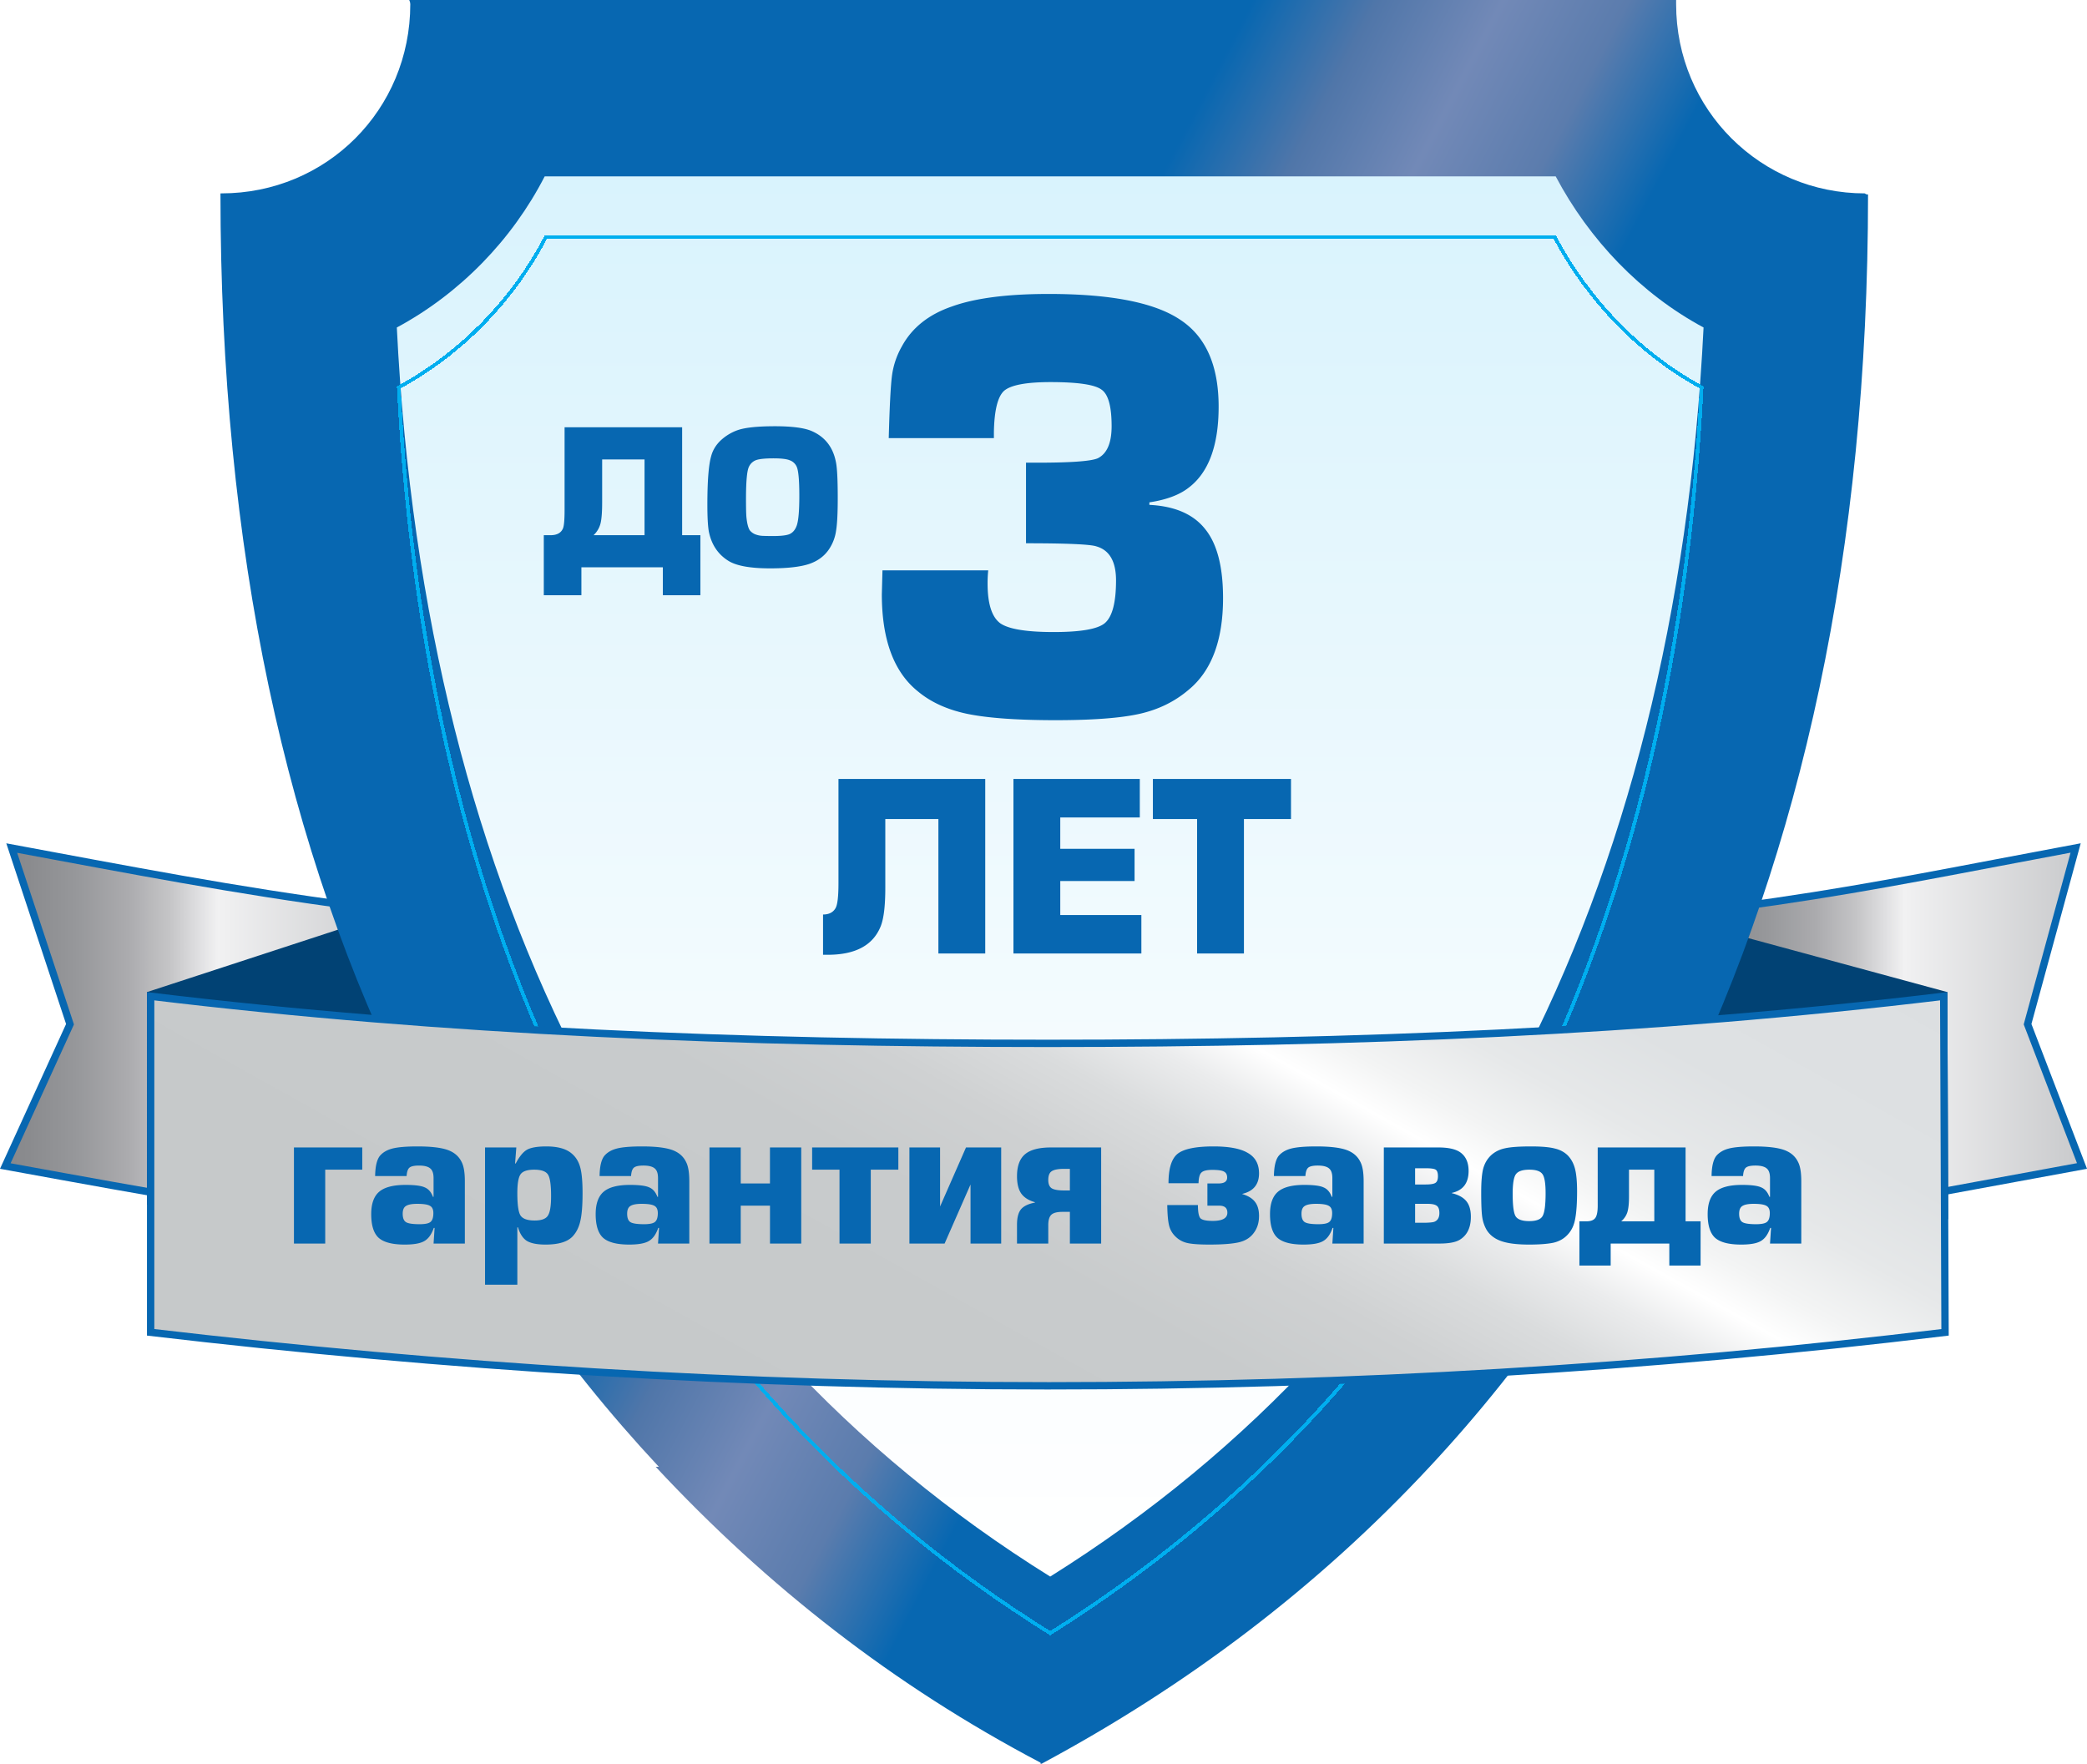 <svg xmlns="http://www.w3.org/2000/svg" width="142" height="120" fill="none"><path fill="url(#a)" stroke="#0767B1" stroke-width=".5" d="m137.978 69.605-.021.079.029.076 3.674 9.57c-1.575.287-3.078.566-4.535.835-7.43 1.377-13.638 2.527-21.775 3.531v-21.64c7.689-.906 13.61-2.034 20.498-3.346 1.719-.327 3.498-.666 5.379-1.016l-3.249 11.911Z"/><path fill="url(#b)" stroke="#0767B1" stroke-width=".5" d="M27.365 83.696C17.803 82.518 10.25 81.138.887 79.43l-.526-.096 4.362-9.558.04-.09-.03-.093L.798 57.7l2.794.52c8.175 1.523 15.13 2.82 23.773 3.837v21.64Z"/><path fill="#014274" d="M132.554 82.959 132.5 67.5 115 62.755v15.458l17.554 4.746ZM10 81.965V67.5l17.554-5.738V77.22L10 81.965Z"/><path fill="url(#c)" d="M127.102 13.23c0 24.301-4.567 44.72-12.773 61.545-4.638 9.491-10.347 17.831-17.054 25.021C89.64 107.993 80.79 114.68 70.873 120H70.8v-.072c-9.99-5.249-18.624-12.007-26.188-20.132h.214c-6.707-7.19-12.559-15.53-16.84-24.949C19.424 57.88 15 37.316 15 13.157h.071c7.136 0 12.845-5.68 12.845-12.87 0-.143-.072-.287-.072-.287h86.2v.288c0 7.19 5.78 12.87 12.844 12.87.071.072.143.072.214.072Z"/><path fill="url(#d)" d="M71.456 107.267C44.197 90.298 28.925 61.107 27 22.282 31.281 19.98 34.85 16.314 37.061 12h68.789c2.283 4.314 5.78 7.98 10.061 10.282-1.927 38.753-17.126 67.873-44.456 84.985Z"/><g filter="url(#e)"><path stroke="#00AEEF" stroke-width=".25" d="M71.455 107.119C44.3 90.183 29.07 61.078 27.13 22.354c4.25-2.303 7.795-5.946 10.009-10.229h68.637c2.282 4.282 5.756 7.925 10.007 10.23-1.94 38.651-17.099 67.685-44.327 84.764Z" shape-rendering="crispEdges"/></g><path fill="url(#f)" stroke="#0767B1" stroke-width=".5" d="M71.296 94.287c-20.679 0-41.004-1.284-61.046-3.639V67.782c20.045 2.42 40.371 3.207 61.046 3.207 20.675 0 40.91-.787 60.955-3.207l.09 22.867c-20.041 2.426-40.366 3.638-61.045 3.638Z"/><path fill="#0767B1" d="M118.598 80.016h-2.142c.009-.653.116-1.11.322-1.372.205-.243.494-.41.868-.504.373-.093.938-.14 1.694-.14.914 0 1.596.08 2.044.238.448.159.765.43.952.812.149.28.224.719.224 1.316v4.242h-2.128l.07-1.064h-.056c-.15.439-.364.737-.644.896-.271.159-.714.238-1.33.238-.84 0-1.433-.154-1.778-.462-.336-.308-.504-.845-.504-1.61 0-.71.182-1.218.546-1.526.364-.308.961-.462 1.792-.462.625 0 1.059.056 1.302.168.252.103.438.317.56.644h.042v-1.274c0-.317-.075-.537-.224-.658-.15-.13-.406-.196-.77-.196-.318 0-.532.047-.644.14-.112.093-.178.285-.196.574Zm.728 1.89c-.374 0-.635.051-.784.154-.14.093-.21.266-.21.518 0 .29.074.48.224.574.149.093.457.14.924.14.373 0 .62-.051.742-.154.13-.103.196-.303.196-.602 0-.243-.075-.406-.224-.49-.15-.093-.439-.14-.868-.14ZM114.687 83.096h1.022v3.01h-2.128v-1.498h-3.99v1.498h-2.128v-3.01h.476c.29 0 .49-.075.602-.224.112-.15.168-.43.168-.84V78.07h5.978v5.026Zm-2.128 0v-3.514h-1.722v1.848c0 .457-.037.807-.112 1.05a1.343 1.343 0 0 1-.42.616h2.254ZM104.169 78c.718 0 1.255.047 1.61.14.364.084.662.243.896.476.233.243.396.546.49.91.093.364.14.873.14 1.526 0 .793-.042 1.414-.126 1.862-.075.439-.243.798-.504 1.078-.252.28-.579.467-.98.56-.402.084-.957.126-1.666.126-.812 0-1.442-.08-1.89-.238-.448-.159-.78-.415-.994-.77a2.425 2.425 0 0 1-.294-.868c-.047-.317-.07-.877-.07-1.68 0-.728.046-1.27.14-1.624.102-.364.284-.667.546-.91.261-.233.574-.387.938-.462.373-.084.961-.126 1.764-.126Zm-.112 1.582c-.467 0-.775.107-.924.322-.14.205-.21.649-.21 1.33 0 .784.065 1.288.196 1.512.14.224.448.336.924.336.476 0 .779-.112.91-.336.14-.233.21-.756.21-1.568 0-.663-.07-1.092-.21-1.288-.14-.205-.439-.308-.896-.308ZM94.156 84.608V78.07h3.71c.654 0 1.139.103 1.456.308.402.27.602.7.602 1.288 0 .83-.382 1.33-1.148 1.498v.014c.458.112.789.294.994.546.206.252.308.607.308 1.064 0 .728-.247 1.246-.742 1.554-.28.177-.742.266-1.386.266h-3.794Zm2.128-4.018h.7c.346 0 .574-.037.686-.112.112-.075.168-.224.168-.448 0-.233-.051-.383-.154-.448-.093-.065-.326-.098-.7-.098h-.7v1.106Zm0 2.604h.7c.327-.01.532-.033.616-.07.224-.093.336-.29.336-.588 0-.243-.056-.406-.168-.49-.112-.093-.322-.14-.63-.14h-.854v1.288ZM88.82 80.016h-2.142c.01-.653.117-1.11.322-1.372.206-.243.495-.41.868-.504.374-.093.938-.14 1.694-.14.915 0 1.596.08 2.044.238.448.159.766.43.952.812.15.28.224.719.224 1.316v4.242h-2.128l.07-1.064h-.056c-.149.439-.364.737-.644.896-.27.159-.714.238-1.33.238-.84 0-1.432-.154-1.778-.462-.336-.308-.504-.845-.504-1.61 0-.71.182-1.218.546-1.526.364-.308.962-.462 1.792-.462.626 0 1.06.056 1.302.168.252.103.44.317.56.644h.042v-1.274c0-.317-.074-.537-.224-.658-.149-.13-.406-.196-.77-.196-.317 0-.532.047-.644.14-.112.093-.177.285-.196.574Zm.728 1.89c-.373 0-.634.051-.784.154-.14.093-.21.266-.21.518 0 .29.075.48.224.574.15.093.458.14.924.14.374 0 .621-.051.742-.154.131-.103.196-.303.196-.602 0-.243-.074-.406-.224-.49-.149-.093-.438-.14-.868-.14ZM82.151 80.52h.757c.391 0 .588-.135.588-.406 0-.196-.075-.331-.224-.406-.14-.075-.402-.112-.785-.112-.373 0-.62.06-.741.182-.122.112-.187.355-.197.728h-2.044c0-.999.206-1.666.617-2.002.42-.336 1.236-.504 2.45-.504 1.063 0 1.843.15 2.337.448.504.29.756.751.756 1.386 0 .756-.387 1.223-1.162 1.4.411.121.705.299.882.532.187.233.28.555.28.966 0 .457-.12.845-.364 1.162-.233.317-.569.527-1.008.63-.448.103-1.115.154-2.002.154-.709 0-1.218-.037-1.525-.112a1.627 1.627 0 0 1-.785-.434 1.539 1.539 0 0 1-.433-.742c-.075-.29-.117-.756-.127-1.4h2.086c0 .467.056.765.168.896.122.121.402.182.84.182.663 0 .995-.187.995-.56 0-.317-.183-.476-.547-.476h-.811V80.52ZM74.923 84.608h-2.128v-2.156h-.504c-.364 0-.616.065-.756.196-.14.13-.21.369-.21.714v1.246h-2.128V83.32c0-.467.089-.812.266-1.036.187-.224.504-.378.952-.462v-.028c-.43-.121-.742-.322-.938-.602-.187-.28-.28-.667-.28-1.162 0-.69.182-1.19.546-1.498.364-.308.952-.462 1.764-.462h3.416v6.538Zm-2.128-5.082h-.392c-.41 0-.695.056-.854.168-.15.103-.224.299-.224.588 0 .27.075.457.224.56.159.103.444.154.854.154h.392v-1.47ZM66.035 80.59l-1.764 4.018h-2.394V78.07h2.086v4.018l1.764-4.018h2.394v6.538h-2.086V80.59ZM59.248 79.582v5.026H57.12v-5.026h-1.862V78.07h5.866v1.512h-1.876ZM52.39 82.032H50.4v2.576h-2.128V78.07h2.128v2.45h1.988v-2.45h2.128v6.538H52.39v-2.576ZM42.938 80.016h-2.142c.009-.653.116-1.11.322-1.372.205-.243.494-.41.868-.504.373-.093.938-.14 1.694-.14.914 0 1.596.08 2.044.238.448.159.765.43.952.812.149.28.224.719.224 1.316v4.242h-2.128l.07-1.064h-.056c-.15.439-.364.737-.644.896-.271.159-.714.238-1.33.238-.84 0-1.433-.154-1.778-.462-.336-.308-.504-.845-.504-1.61 0-.71.182-1.218.546-1.526.364-.308.96-.462 1.792-.462.625 0 1.059.056 1.302.168.252.103.438.317.56.644h.042v-1.274c0-.317-.075-.537-.224-.658-.15-.13-.406-.196-.77-.196-.318 0-.532.047-.644.14-.112.093-.178.285-.196.574Zm.728 1.89c-.374 0-.635.051-.784.154-.14.093-.21.266-.21.518 0 .29.074.48.224.574.149.093.457.14.924.14.373 0 .62-.051.742-.154.13-.103.196-.303.196-.602 0-.243-.075-.406-.224-.49-.15-.093-.44-.14-.868-.14ZM33.002 78.07h2.128l-.084 1.092h.042c.252-.476.509-.789.77-.938.27-.15.71-.224 1.316-.224.793 0 1.377.168 1.75.504.27.233.457.546.56.938.103.383.154.961.154 1.736 0 .84-.051 1.475-.154 1.904-.093.42-.266.765-.518 1.036-.345.373-.961.56-1.848.56-.57 0-.994-.084-1.274-.252-.27-.177-.471-.485-.602-.924H35.2v3.906h-2.198V78.07Zm3.346 1.512c-.467 0-.775.103-.924.308-.15.205-.224.635-.224 1.288 0 .775.07 1.279.21 1.512.15.233.471.35.966.35.457 0 .756-.107.896-.322.15-.215.224-.658.224-1.33 0-.765-.07-1.255-.21-1.47-.14-.224-.453-.336-.938-.336ZM27.666 80.016h-2.142c.01-.653.117-1.11.322-1.372.205-.243.495-.41.868-.504.373-.093.938-.14 1.694-.14.915 0 1.596.08 2.044.238.448.159.765.43.952.812.15.28.224.719.224 1.316v4.242H29.5l.07-1.064h-.056c-.15.439-.364.737-.644.896-.27.159-.714.238-1.33.238-.84 0-1.433-.154-1.778-.462-.336-.308-.504-.845-.504-1.61 0-.71.182-1.218.546-1.526.364-.308.961-.462 1.792-.462.625 0 1.06.056 1.302.168.252.103.439.317.56.644h.042v-1.274c0-.317-.075-.537-.224-.658-.15-.13-.406-.196-.77-.196-.317 0-.532.047-.644.14-.112.093-.177.285-.196.574Zm.728 1.89c-.373 0-.635.051-.784.154-.14.093-.21.266-.21.518 0 .29.075.48.224.574.15.093.457.14.924.14.373 0 .62-.051.742-.154.13-.103.196-.303.196-.602 0-.243-.075-.406-.224-.49-.15-.093-.439-.14-.868-.14ZM22.128 79.582v5.026H20V78.07h4.648v1.512h-2.52ZM84.638 55.723v9.15H81.45v-9.15h-3.008V53h9.398v2.723h-3.203ZM72.141 55.617v2.135h5.055v2.19h-5.055v2.314h5.518v2.616h-8.704V53h8.597v2.617h-5.411ZM56 64.961v-2.74c.392 0 .67-.137.837-.41.142-.214.213-.79.213-1.727V53h9.986v11.872h-3.187v-9.149h-3.613v4.7c0 1.222-.107 2.094-.32 2.616-.522 1.281-1.72 1.922-3.596 1.922H56ZM69.81 36.963V31.48h.77c2.285 0 3.656-.1 4.113-.3.628-.314.942-1.042.942-2.184 0-1.343-.228-2.17-.685-2.485-.457-.343-1.614-.514-3.47-.514-1.656 0-2.713.2-3.17.6-.428.4-.657 1.328-.685 2.784v.428H60.47c.057-2.113.129-3.512.214-4.198a5.47 5.47 0 0 1 .686-2.056c.685-1.256 1.813-2.156 3.384-2.698 1.57-.571 3.77-.857 6.597-.857 4.226 0 7.21.585 8.952 1.756 1.742 1.143 2.613 3.113 2.613 5.912 0 2.655-.685 4.497-2.056 5.526-.628.485-1.513.813-2.656.985v.171c1.742.086 3.013.643 3.813 1.67.8 1 1.2 2.557 1.2 4.67 0 2.884-.786 4.969-2.357 6.254-.942.8-2.056 1.342-3.341 1.628-1.285.285-3.184.428-5.697.428-2.599 0-4.598-.143-5.997-.428-1.371-.286-2.5-.8-3.384-1.543C60.814 45.716 60 43.517 60 40.433l.043-1.628h7.196a8.249 8.249 0 0 0-.043.9c0 1.37.286 2.27.857 2.698.571.4 1.785.6 3.641.6 1.828 0 2.984-.2 3.47-.6.514-.428.771-1.4.771-2.913 0-1.285-.443-2.056-1.328-2.313-.4-.142-1.999-.214-4.797-.214ZM52.715 29c1.171 0 2.01.11 2.514.328.895.39 1.443 1.086 1.642 2.086.086.38.129 1.204.129 2.47 0 1.039-.038 1.781-.114 2.229a2.983 2.983 0 0 1-.443 1.2c-.314.495-.776.847-1.386 1.057-.6.2-1.485.3-2.656.3-1.352 0-2.3-.172-2.843-.514-.704-.439-1.147-1.1-1.328-1.986-.066-.371-.1-.98-.1-1.828 0-1.61.086-2.71.257-3.3.105-.4.315-.752.629-1.057a3.3 3.3 0 0 1 1.2-.728c.514-.171 1.347-.257 2.5-.257Zm-.071 2.185c-.562 0-.957.038-1.186.115a.869.869 0 0 0-.5.457c-.133.266-.2 1-.2 2.2 0 .437.005.775.015 1.013.01.238.038.467.085.686.048.21.105.357.172.443a.947.947 0 0 0 .328.243c.162.066.329.104.5.114.181.01.433.014.757.014.524 0 .89-.043 1.1-.128.219-.096.38-.281.485-.557.124-.324.186-1.01.186-2.057 0-1.029-.057-1.68-.171-1.957a.818.818 0 0 0-.486-.457c-.21-.086-.571-.129-1.085-.129ZM38.414 29.071h7.999v7.342h1.242v4.085H45.1v-1.9h-5.542v1.9H37v-4.085h.457c.448 0 .733-.162.857-.486.067-.19.1-.6.1-1.228v-5.628Zm1.971 7.342h3.47v-5.156h-2.884v2.9c0 .685-.038 1.175-.115 1.47a1.648 1.648 0 0 1-.47.786Z"/><defs><linearGradient id="a" x1="151.924" x2="97.37" y1="70.677" y2="70.677" gradientUnits="userSpaceOnUse"><stop stop-color="#A6A8AB"/><stop offset=".41" stop-color="#F1F1F2"/><stop offset=".43" stop-color="#E2E2E4"/><stop offset=".47" stop-color="#C4C4C6"/><stop offset=".52" stop-color="#ABABAE"/><stop offset=".58" stop-color="#97989B"/><stop offset=".64" stop-color="#8A8B8E"/><stop offset=".72" stop-color="#828386"/><stop offset=".87" stop-color="#808184"/></linearGradient><linearGradient id="b" x1="37.802" x2="-18.2" y1="70.677" y2="70.677" gradientUnits="userSpaceOnUse"><stop stop-color="#A6A8AB"/><stop offset=".41" stop-color="#F1F1F2"/><stop offset=".43" stop-color="#E2E2E4"/><stop offset=".47" stop-color="#C4C4C6"/><stop offset=".52" stop-color="#ABABAE"/><stop offset=".58" stop-color="#97989B"/><stop offset=".64" stop-color="#8A8B8E"/><stop offset=".72" stop-color="#828386"/><stop offset=".87" stop-color="#808184"/></linearGradient><linearGradient id="c" x1="39.19" x2="106.155" y1="39.203" y2="74.176" gradientUnits="userSpaceOnUse"><stop stop-color="#0767B1"/><stop offset=".2" stop-color="#0767B1"/><stop offset=".3" stop-color="#0767B1"/><stop offset=".4" stop-color="#5076A9"/><stop offset=".5" stop-color="#7289B7"/><stop offset=".6" stop-color="#5B7CAD"/><stop offset=".7" stop-color="#0767B1"/><stop offset=".8" stop-color="#0767B1"/><stop offset="1" stop-color="#0767B1"/></linearGradient><linearGradient id="d" x1="71.456" x2="71.456" y1="107.26" y2="12.005" gradientUnits="userSpaceOnUse"><stop stop-color="#fff"/><stop offset=".34" stop-color="#F6FCFE"/><stop offset=".9" stop-color="#DDF4FD"/><stop offset="1" stop-color="#D9F3FD"/></linearGradient><linearGradient id="f" x1="37.098" x2="69.509" y1="90.008" y2="31.845" gradientUnits="userSpaceOnUse"><stop stop-color="#C6C9CA"/><stop offset=".302" stop-color="#C8CBCC"/><stop offset=".41" stop-color="#CFD1D2"/><stop offset=".488" stop-color="#DADCDD"/><stop offset=".55" stop-color="#EBECED"/><stop offset=".599" stop-color="#fff"/><stop offset=".643" stop-color="#F3F4F4"/><stop offset=".713" stop-color="#E6E8E9"/><stop offset=".806" stop-color="#DEE1E3"/><stop offset="1" stop-color="#DCDFE1"/></linearGradient><filter id="e" width="96.91" height="103.267" x="23" y="12" color-interpolation-filters="sRGB" filterUnits="userSpaceOnUse"><feFlood flood-opacity="0" result="BackgroundImageFix"/><feColorMatrix in="SourceAlpha" result="hardAlpha" values="0 0 0 0 0 0 0 0 0 0 0 0 0 0 0 0 0 0 127 0"/><feOffset dy="4"/><feGaussianBlur stdDeviation="2"/><feComposite in2="hardAlpha" operator="out"/><feColorMatrix values="0 0 0 0 0 0 0 0 0 0 0 0 0 0 0 0 0 0 0.25 0"/><feBlend in2="BackgroundImageFix" result="effect1_dropShadow_992_699"/><feBlend in="SourceGraphic" in2="effect1_dropShadow_992_699" result="shape"/></filter></defs></svg>